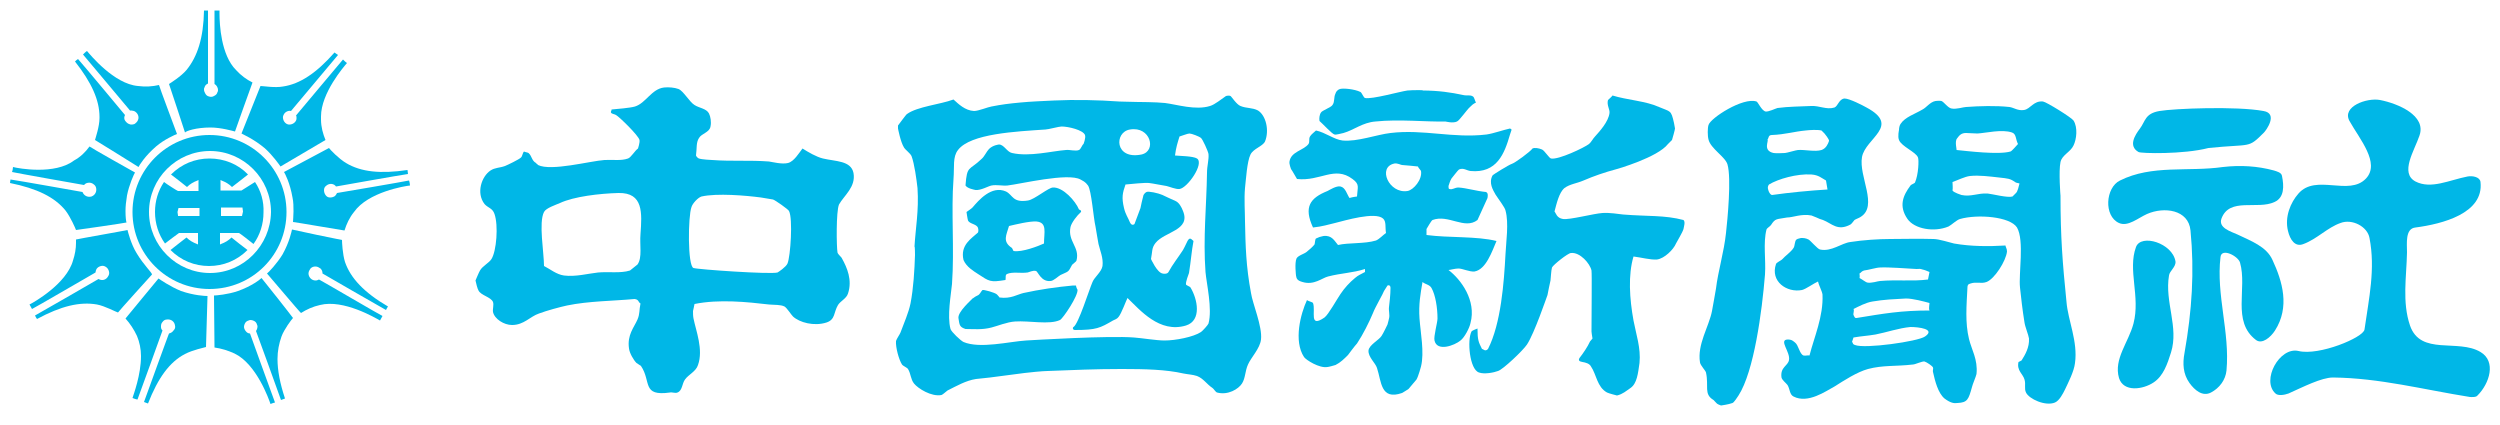 <?xml version="1.0" encoding="utf-8"?>
<!-- Generator: Adobe Illustrator 26.2.1, SVG Export Plug-In . SVG Version: 6.00 Build 0)  -->
<svg version="1.1" id="レイヤー_1" xmlns="http://www.w3.org/2000/svg" xmlns:xlink="http://www.w3.org/1999/xlink" x="0px"
	 y="0px" viewBox="0 0 500 85" style="enable-background:new 0 0 500 85;" xml:space="preserve">
<style type="text/css">
	.st0{fill:#00B7E7;}
</style>
<g>
	<path class="st0" d="M42.1,25.5c2.1,0,4.5,0.7,4.9,0.8c0.1-0.3,3.4-9.6,3.5-9.8c-1.2-0.6-2.3-1.4-3.3-2.5c-3-3-3.3-9.1-3.3-11.3
		c0-0.3,0-0.5,0-0.6c-0.2,0-0.8,0-1,0c0,0.3,0,14.6,0,14.7c0.2,0.1,0.4,0.3,0.5,0.5c0.1,0.2,0.2,0.4,0.2,0.7c0,0.1,0,0.3-0.1,0.4
		c-0.1,0.4-0.3,0.6-0.7,0.8c-0.3,0.2-0.7,0.2-1,0.1c-0.4-0.1-0.6-0.3-0.8-0.7c-0.1-0.2-0.2-0.4-0.2-0.7c0-0.1,0-0.3,0.1-0.4
		c0.1-0.4,0.3-0.6,0.7-0.8c0,0,0-14.3,0-14.6c-0.2,0-0.7,0-0.8,0c-0.1,5.5-1.3,9.2-3.5,11.9c-1.1,1.3-3.2,2.6-3.5,2.8
		c0.1,0.2,3.1,9.4,3.2,9.7C37.2,26.2,39.2,25.5,42.1,25.5z"/>
	<path class="st0" d="M65.8,29.6c-0.2,0.1-8.8,4.7-9,4.8c0.2,0.3,1.2,2.2,1.7,5.1c0.2,0.9,0.2,1.9,0.2,2.8c0,0.9-0.1,1.7-0.1,2.1
		c0.3,0,10.1,1.7,10.3,1.7c0.4-1.3,1-2.6,1.9-3.7c2.8-4,10.2-5.2,11.2-5.3c0-0.2-0.1-0.8-0.2-1c-0.3,0.1-14.3,2.5-14.4,2.5
		c-0.1,0.2-0.2,0.4-0.4,0.6c-0.3,0.2-0.6,0.3-1,0.3c-0.4,0-0.7-0.2-0.9-0.5c-0.2-0.3-0.3-0.6-0.3-1c0-0.4,0.2-0.7,0.5-0.9
		c0.6-0.5,1.5-0.4,1.9,0.2c0,0,12.9-2.3,14.4-2.5c0-0.2-0.1-0.6-0.1-0.8c-5.4,0.8-9.3,0.4-12.3-1.4C67.7,31.7,66,29.9,65.8,29.6z"/>
	<path class="st0" d="M13.1,42.1c1,1.3,2,3.6,2.1,3.9c0.2,0,9.8-1.4,10.1-1.5c-0.1-0.3-0.2-1.1-0.2-2.3c0-0.9,0.1-1.9,0.3-3.1
		c0.4-2.1,1.4-4.3,1.6-4.6c-0.2-0.1-8.9-5-9.1-5.2c-0.8,1.1-1.8,2.1-3.1,2.8C11,35,3.7,33.7,2.6,33.4c0,0.2-0.1,0.8-0.2,1
		C2.7,34.5,16.7,37,16.8,37c0.2-0.2,0.3-0.3,0.6-0.4c0.4-0.1,0.7-0.1,1.1,0.1c0.3,0.2,0.6,0.4,0.7,0.8c0.2,0.7-0.1,1.5-0.9,1.8
		c-0.7,0.2-1.5-0.1-1.8-0.9l0,0c0,0-12.9-2.3-14.4-2.5C2.1,36,2,36.4,2,36.6C7.4,37.7,10.9,39.4,13.1,42.1z"/>
	<path class="st0" d="M52.9,29.6c1.6,1.4,3,3.4,3.2,3.7c0.2-0.1,8.8-5.2,9-5.3c-0.5-1.2-0.9-2.6-0.9-4.1c0-0.2,0-0.4,0-0.6
		c0-4.7,4.6-10,5.2-10.7c-0.2-0.1-0.6-0.5-0.8-0.7c-0.2,0.2-9.3,11.1-9.4,11.2c0.1,0.1,0.1,0.3,0.1,0.4c0,0.1,0,0.2,0,0.3
		c-0.1,0.7-0.9,1.2-1.6,1.1c-0.7-0.1-1.2-0.9-1.1-1.6c0.1-0.4,0.3-0.7,0.6-0.9c0.3-0.2,0.7-0.3,1-0.2c0,0,8.5-10.1,9.4-11.2
		c-0.2-0.1-0.5-0.4-0.7-0.5c-3.6,4.1-6.9,6.3-10.3,6.8c-1.6,0.3-4-0.1-4.5-0.1c-0.1,0.2-3.7,9.2-3.8,9.5
		C48.6,26.9,50.6,27.7,52.9,29.6z"/>
	<path class="st0" d="M19.9,23.6c0,1.7-0.8,4-0.9,4.4c0.2,0.1,8.4,5.2,8.7,5.4c0.2-0.4,1.3-2.2,3.5-4.1c1.6-1.4,3.9-2.4,4.2-2.5
		c-0.1-0.3-3.6-9.6-3.6-9.8c-1.3,0.3-2.7,0.4-4.2,0.2c-4.8-0.4-9.6-6.3-10.2-7c-0.2,0.1-0.6,0.5-0.8,0.7c0.2,0.2,9.3,11.1,9.4,11.2
		c0.2,0,0.5,0,0.8,0.1c0.7,0.3,1.1,1.1,0.8,1.8c-0.1,0.3-0.4,0.6-0.7,0.8c-0.3,0.1-0.7,0.2-1.1,0c-0.3-0.1-0.6-0.4-0.8-0.7
		c-0.2-0.3-0.2-0.7,0-1.1l0,0c0,0-8.4-10.1-9.4-11.2c-0.2,0.1-0.5,0.4-0.6,0.5c3.3,4.2,4.9,7.7,4.9,11.1
		C19.9,23.5,19.9,23.6,19.9,23.6z"/>
	<path class="st0" d="M31.7,55.7c-0.2,0.2-6.5,7.9-6.6,8c0.9,1,1.7,2.2,2.3,3.5c0.5,1.2,0.8,2.6,0.8,4c0,3.8-1.5,7.7-1.7,8.4
		c0.2,0.1,0.8,0.3,1,0.3c0.1-0.3,5-13.7,5-13.8c-0.2-0.2-0.3-0.4-0.3-0.7c0-0.1,0-0.1,0-0.2c0-0.3,0.1-0.6,0.3-0.8
		c0.2-0.3,0.5-0.5,0.9-0.5c0.8-0.1,1.5,0.4,1.6,1.2c0.1,0.4,0,0.7-0.3,1c-0.2,0.3-0.5,0.5-0.9,0.6c0-0.1-4.5,12.3-5,13.7
		c0.2,0.1,0.6,0.2,0.8,0.3c2-5.1,4.3-8.3,7.4-9.9c1.5-0.8,3.9-1.3,4.2-1.4c0-0.2,0.3-9.9,0.3-10.2c-0.5,0-2.7-0.1-5.3-1
		C34,57.3,32,55.9,31.7,55.7z"/>
	<path class="st0" d="M27.3,50.6c-1.1-1.8-1.7-4.2-1.8-4.6c-0.3,0.1-10,1.8-10.3,1.9c0,0.2,0,0.4,0,0.7c0,1.1-0.2,2.3-0.6,3.5
		c-1.3,4.7-7.9,8.4-8.7,8.8c0.1,0.2,0.4,0.7,0.5,0.9c0.3-0.1,12.5-7.2,12.7-7.3c0,0,0,0,0,0c0-0.2,0.1-0.5,0.2-0.7
		c0.2-0.3,0.5-0.5,0.9-0.6c0.4-0.1,0.7,0,1,0.2c0.3,0.2,0.5,0.5,0.6,0.9c0.1,0.4,0,0.7-0.2,1c-0.4,0.7-1.2,0.9-1.9,0.5
		c0,0-11.4,6.6-12.7,7.3c0.1,0.2,0.3,0.6,0.4,0.7c4.8-2.6,8.6-3.5,12-2.9c1.6,0.3,3.8,1.5,4.2,1.6c0.1-0.2,6.6-7.4,6.8-7.6
		C30.4,54.5,28.8,53.1,27.3,50.6z"/>
	<path class="st0" d="M69,52.4c-0.5-1.6-0.6-4-0.6-4.4c-0.2,0-9.7-2-10-2.1c-0.1,0.4-0.5,2.5-1.9,5c-1.1,1.8-2.8,3.6-3.1,3.8
		c0.2,0.2,6.6,7.8,6.8,7.9c1.1-0.7,2.4-1.3,3.8-1.6c4.7-1.2,11.1,2.6,12,3.1c0.1-0.2,0.4-0.7,0.5-0.9c-0.3-0.1-12.6-7.3-12.7-7.3
		c-0.2,0.1-0.4,0.2-0.7,0.2c-0.8,0-1.4-0.7-1.4-1.4c0-0.4,0.2-0.7,0.4-1c0.3-0.3,0.6-0.4,1-0.4c0.4,0,0.7,0.2,1,0.4
		c0.3,0.3,0.4,0.6,0.4,1c0,0,11.4,6.6,12.7,7.3c0.1-0.2,0.3-0.6,0.4-0.7C72.8,58.5,70.1,55.6,69,52.4z"/>
	<path class="st0" d="M58.6,63.6c-0.1-0.2-6.1-7.8-6.3-8c-0.3,0.3-1.9,1.6-4.7,2.6c-2,0.7-4.4,0.9-4.8,0.9c0,0.3,0.1,10.2,0.1,10.4
		c1.4,0.2,2.7,0.6,4,1.2c4.4,2.1,6.9,9.2,7.2,10.1c0.2-0.1,0.8-0.3,0.9-0.3c-0.1-0.3-5-13.7-5-13.8c-0.2,0-0.5-0.1-0.7-0.3
		c-0.3-0.3-0.5-0.7-0.5-1c0-0.3,0.1-0.6,0.3-0.9c0.2-0.3,0.6-0.4,0.9-0.5c0.4,0,0.7,0.1,1,0.3c0.3,0.2,0.4,0.6,0.5,0.9
		c0,0.4-0.1,0.7-0.3,1c0,0,4.5,12.3,5,13.8c0.2-0.1,0.6-0.2,0.8-0.3c-1-3-1.5-5.6-1.5-7.9c0-1.6,0.3-3.1,0.8-4.5
		C56.8,65.9,58.3,63.9,58.6,63.6z"/>
	<path class="st0" d="M57.3,42.4c0-8.5-6.9-15.4-15.4-15.4c-8.5,0-15.4,6.9-15.4,15.4c0,8.5,6.9,15.4,15.4,15.4
		C50.5,57.8,57.3,50.9,57.3,42.4z M42,54.6c-6.7,0-12.2-5.5-12.2-12.2c0-6.7,5.5-12.2,12.2-12.2c6.7,0,12.2,5.5,12.2,12.2
		C54.1,49.1,48.7,54.6,42,54.6z"/>
	<path class="st0" d="M51,36.4c-0.3,0.2-2.7,1.7-2.7,1.7c-0.1,0-4,0-4,0h-0.2V36l0.2,0.1c0.8,0.3,1.5,0.7,2.1,1.3
		c0.1-0.1,3-2.3,3.2-2.5c-2-2.1-4.8-3.2-7.7-3.2c-2.9,0-5.6,1.1-7.7,3.2c0.3,0.2,3.1,2.4,3.2,2.5c0.6-0.6,1.3-1,2.1-1.3l0.2-0.1v2.2
		l-4.1,0c-0.1,0-2.3-1.4-2.8-1.8c-1.2,1.8-1.8,3.8-1.8,6c0,2.3,0.7,4.5,2,6.3c0.2-0.2,2.8-2.1,2.8-2.1c0.1,0,3.7,0,3.7,0h0.1l0,2.3
		l-0.2-0.1c-0.8-0.3-1.5-0.7-2.1-1.3c-0.1,0.1-3,2.3-3.2,2.5c2.1,2.1,4.8,3.2,7.7,3.2c2.9,0,5.6-1.1,7.7-3.2
		c-0.3-0.2-3.1-2.4-3.2-2.5c-0.6,0.6-1.3,1-2.1,1.3l-0.2,0.1l0-2.3l3.8,0c0.1,0,2.3,1.7,2.9,2.2c1.3-1.8,2-4,2-6.3
		C52.8,40.3,52.2,38.2,51,36.4z M39.9,43.2h-4.3l0-0.1l-0.1-0.7l0.2-0.8l0.1,0h4.1V43.2z M48.4,43.2l-0.1,0h-4.1V43v-1.5h4.3l0,0.1
		l0.1,0.7L48.4,43.2z"/>
</g>
<g>
	<path class="st0" d="M427.7,30.4c0.4,0.3,9,0.5,14-0.8c8.7-0.9,7.8,0.2,11.1-3.1c0.4-0.4,2.9-3.8-0.1-4.3c-5.4-1-17.9-0.5-20.8,0
		c-2.9,0.5-2.8,2-3.9,3.5C427,27,425.6,29.2,427.7,30.4z"/>
	<path class="st0" d="M455,66.1c3-4.7,1.5-9.8-0.5-14.1c-1.2-2.7-4.3-3.8-7-5.1c-1.3-0.6-3.9-1.3-3.2-3.2c1.6-4.3,7.2-1.7,10.6-3.3
		c2-0.9,1.9-3.2,1.5-5.2c-0.1-0.7-1-0.9-1.6-1.1c-3.3-0.9-6.7-1.1-10.2-0.7c-7,1-14.2-0.5-20.6,2.7c-2.9,1.4-3.3,7.1-0.2,8.5
		c1.8,0.8,3.8-1,5.6-1.8c3.4-1.5,8.3-0.9,8.7,3.3c0.8,8.2,0.3,16-1.2,24.5c-0.4,2.1-0.3,4.2,1,6c1,1.4,2.6,2.8,4.3,1.9
		c1.7-0.9,2.9-2.5,3.1-4.4c0.7-7.7-2.1-15.1-1.2-22.7c0.2-1.9,3.5-0.2,3.9,1.1c1.5,5.2-1.7,11.8,3.2,15.5
		C452.4,68.9,454.1,67.5,455,66.1z"/>
	<path class="st0" d="M435.1,52.3c-0.6-3.7-6.9-5.6-7.9-2.9c-1.7,4.6,0.9,9.9-0.5,15.3c-1,3.8-4,7.1-2.9,10.9
		c0.9,2.9,4.8,2.3,6.9,0.9c2-1.3,2.8-3.8,3.5-6c1.6-5.1-1.3-10.1-0.4-15.4C433.9,54.2,435.2,53.4,435.1,52.3z"/>
	<path class="st0" d="M496.1,70.4c-4.5-2.7-12,0.8-14.1-5.3c-1.6-4.7-0.7-9.7-0.6-14.6c0-1.8-0.4-4.8,1.7-5c5.3-0.7,13.7-2.8,13-9.1
		c-0.1-1-1.6-1.3-2.6-1.1c-3.6,0.7-7.3,2.6-10.4,1c-3.2-1.7-0.2-6.2,0.8-9.2c1.4-4-4.3-6.4-7.9-7.1c-2.6-0.5-7.7,1.3-6.1,4.2
		c2,3.6,6.2,8.4,3.3,11.5c-3.4,3.6-10-1-13.5,3c-1.6,1.8-2.8,4.7-2.1,7.5c0.4,1.7,1.4,3.3,3.1,2.6c2.7-1,4.8-3.3,7.4-4.2
		c2.3-0.9,5.4,0.7,5.8,3c1.2,6.2-0.1,12-1,18.3c-0.2,1.6-9.1,5.3-13.2,4.3c-3.8-0.9-7.5,5.9-4.6,8.5c0.5,0.5,1.8,0.3,2.6,0
		c2.9-1.3,6.6-3.2,8.9-3.2c9.3,0.1,18,2.4,27.4,3.9c0.3,0,1.2,0.1,1.5-0.3C497.9,76.7,499.3,72.3,496.1,70.4z"/>
	<path class="st0" d="M170.7,34.6c-0.5-2.5-3.6-2.3-6.1-2.9c-1.3-0.3-3-1.3-4.1-2c-0.7,0.9-1.7,2.6-2.9,2.9
		c-1.2,0.3-3.1-0.2-3.8-0.3c-3.9-0.3-7.3,0-11.4-0.3c-0.1,0-2.1-0.1-2.6-0.3c-0.1,0-0.5-0.3-0.6-0.6c0.2-1.5,0-2.6,0.6-3.5
		c0.5-0.9,2.1-1.1,2.3-2.3c0.2-0.9,0-2-0.3-2.6c-0.5-1-2-1.1-2.9-1.7c-1-0.6-2.2-2.8-3.2-3.2c-0.8-0.3-2-0.4-2.9-0.3
		c-2.5,0.3-3.6,3.1-5.8,3.8c-1,0.3-3.7,0.5-4.7,0.6c0.1,0.1-0.2,0.4-0.1,0.6c0.1,0.3,0.7,0.3,1,0.5c0.7,0.4,4.5,4.1,4.7,5
		c0.1,0.5-0.3,1.7-0.3,1.7c-0.6,0.4-1.4,1.8-2,2c-1.4,0.5-3,0.2-4.7,0.3c-2.9,0.2-10.7,2.3-13.3,1c0-0.1-0.4-0.3-0.4-0.4
		c-0.9-0.5-0.8-1.4-1.5-2c-0.1-0.1-0.8-0.2-0.9-0.3c-0.3,0.3-0.3,0.9-0.6,1.2c-0.4,0.4-2.7,1.5-3.2,1.7c-1.1,0.4-2,0.3-2.9,0.9
		c-1.8,1.2-2.9,4.5-1.2,6.7c0.7,0.8,1.6,0.8,2,2c0.8,2.3,0.4,7.4-0.6,9c-0.5,0.8-1.8,1.4-2.3,2.3c-0.2,0.3-0.9,2-0.9,2
		c0.1,0.5,0.4,1.7,0.6,2c0.5,1,2.5,1.3,2.9,2.3c0.2,0.6-0.1,1.4,0,2c0.3,1.4,2.2,2.6,3.8,2.6c2.4,0,3.6-1.7,5.4-2.3
		c1.6-0.6,4.2-1.3,5.6-1.6c4.3-0.9,9.3-0.9,13.5-1.3c0.9,0.1,0.7,0.6,1.2,0.9c-0.3,1.4-0.1,2-0.6,3.2c-0.7,1.6-2.1,3.1-1.7,5.8
		c0.1,0.9,0.9,2.3,1.5,2.9l0.9,0.6c2.1,3.1,0.1,6.1,5.8,5.3c0.4-0.1,1.1,0.2,1.5,0c1-0.4,0.9-1.8,1.5-2.6c0.7-1,2.2-1.6,2.6-2.9
		c1.1-3.1-0.4-6.8-0.9-9.3c-0.1-0.5-0.1-1-0.1-1.5c0,0,0.3-1.3,0.3-1.4c4.9-1,10.6-0.4,14.9,0.1c1.1,0.1,2.3,0,3.1,0.4
		c0.5,0.3,1.3,1.6,1.7,2c1.3,1.2,4.2,2,6.7,1.2c1.8-0.6,1.4-2,2.3-3.5c0.5-0.8,1.7-1.3,2-2.3c0.9-2.7-0.2-5.2-1.2-7
		c-0.1-0.3-0.8-0.8-0.9-1.2c-0.2-1.1-0.3-8.2,0.3-9.6C168.8,39.1,171.2,37.4,170.7,34.6z M128.1,46.8c-0.2,2.2,0.4,4.7-0.6,6.1
		c0,0-1.5,1.2-1.5,1.2c-1.9,0.6-4.3,0.2-6.4,0.4c-1.9,0.2-4.5,0.9-6.8,0.6c-1.5-0.2-2.8-1.3-4-1.9c0-2.7-1.1-8.7,0-10.8
		c0.4-0.8,2.3-1.4,3.2-1.8c2.8-1.3,7.9-1.9,11.7-2C128.7,38.5,128.4,42.6,128.1,46.8z M157.5,52.7c-0.3,0.7-1.8,1.7-2,1.8
		c-1.4,0.4-15.9-0.6-16.8-0.9c-1.2-0.4-1.1-10.4-0.4-12.2c0.2-0.7,1.3-1.9,2-2.1c3.1-0.7,8.9-0.2,11.9,0.2c0.5,0.1,1.9,0.3,2.4,0.4
		c0.4,0.1,3.1,2,3.2,2.3C158.6,43.7,158.1,51.3,157.5,52.7z"/>
	<path class="st0" d="M251.6,22.1c-1.1-0.6-2.3-0.4-3.5-0.9c-0.8-0.3-1.8-1.9-2-2c-0.2-0.1-0.5-0.1-0.9,0c-0.9,0.6-2.2,1.7-3.2,2
		c-2.9,0.9-6.6-0.3-9-0.6c-1.8-0.2-5.5-0.2-5.3-0.2c-0.1,0-4.2-0.1-3.9-0.1c-4.1-0.3-8.9-0.4-13-0.2c-2,0.1-4.7,0.2-6.7,0.4
		c-2.2,0.2-3.8,0.4-5.8,0.8c-0.7,0.1-2.6,0.9-3.5,0.9c-1.8-0.1-3.1-1.4-4.1-2.3c-2.7,1-7.2,1.4-9.3,2.9c-0.2,0.1-1.7,2.2-1.8,2.3
		v0.6c0,0,0.5,2.7,1.2,3.8c0.3,0.5,1.2,1.1,1.5,1.7c0.6,1.6,1,4.7,1.2,6.4c0.3,4.5-0.4,8.1-0.6,11.7c0.1,0,0.1,1.7,0.1,1.7
		c-0.1,3-0.3,6.6-0.9,9.7c-0.4,1.9-1.3,3.9-2,5.8c-0.1,0.3-0.8,1.3-0.9,1.7c-0.1,1.3,0.6,3.8,1.2,4.7c0.2,0.3,1,0.6,1.2,0.9
		c0.6,1,0.5,2,1.2,2.9c0.8,1,3.5,2.7,5.5,2.3c0.3-0.1,0.9-0.7,1.2-0.9c1.8-0.9,3.7-2,5.7-2.3c0.8-0.1,2-0.2,2.8-0.3
		c2-0.3,4.9-0.6,6.9-0.9c0.7-0.1,3.7-0.4,4.6-0.4c5.3-0.2,9.4-0.4,14.7-0.4c-0.6,0,0.8,0,0.3,0c4.5,0,8.7,0.1,12.2,0.9
		c1,0.2,1.8,0.2,2.7,0.5c1.3,0.5,1.9,1.6,3.1,2.4c0.2,0.1,0.6,0.8,0.9,0.9c2.2,0.6,4.3-0.7,5-1.8c0.7-1.1,0.6-2.5,1.2-3.8
		c0.6-1.4,2.4-3.2,2.6-5c0.3-2.6-1.7-7.2-2-9.3c-1-5.3-1.1-9.4-1.2-14.3c0-1.8-0.2-4.5,0-6.7c0.2-1.7,0.4-5.3,1.1-6.7
		c0.6-1.2,2.4-1.6,2.9-2.6C253.9,26.1,253.2,23.1,251.6,22.1z M226,25.9c4.1-0.7,5.4,4.3,2.3,5C222.9,32,222.8,26.4,226,25.9z
		 M241.7,64.7c-0.1,0.3-1.2,1.5-1.5,1.7c-1.5,1-5.1,1.7-7.3,1.7c-1.6,0-4.6-0.5-6.1-0.6c-5-0.4-20,0.5-21.6,0.6
		c-3.3,0.2-9.2,1.7-12.5,0.3c-0.6-0.3-2.4-2-2.6-2.6c-0.7-2.6,0.1-6.9,0.3-9c0.5-7-0.2-14.5,0.3-21c0.2-2.5-0.2-4.4,0.9-5.8
		c2.5-3.3,11.7-3.7,17.5-4.1c0.5,0,2.7-0.6,3.2-0.6c1.4,0,4.3,0.7,4.7,1.7c0.2,0.6-0.3,1.8-0.3,1.8c-0.3,0.2-0.5,1-0.9,1.2
		c-0.7,0.3-1.9-0.1-2.6,0c-2.8,0.2-7.3,1.4-10.8,0.6c-1-0.2-1.6-1.7-2.6-1.7c0,0-1.2,0.1-2,0.9c-0.5,0.5-0.9,1.5-1.5,2
		c-2.5,2.4-2.9,1.2-3.2,5.3c0.4,0.6,1.6,0.8,2,0.9c1.1,0.1,2.6-0.8,3.2-0.9c1-0.2,2.2,0.1,3.2,0c2.6-0.3,12.1-2.6,14.6-1.2
		c0.2,0.1,0.5,0.3,0.7,0.4c0.3,0.2,0.5,0.4,0.8,0.8c0.7,1,1.1,6.6,1.5,8.2c0.2,1.3,0.4,2.3,0.6,3.5c0.3,1.3,1,2.8,0.8,4.4
		c-0.2,1.2-1.6,2.2-2,3.2c-0.7,1.6-2.8,8.4-3.8,9c-0.2,0.1-0.2,0.6,0.3,0.6c4.3,0,5-0.4,7.6-1.9c0.4-0.2,0.8-0.3,1.1-0.7
		c0.6-0.7,1.6-3.5,1.8-3.8c2.5,2.4,6.4,7.1,11.7,5.5c3.2-1,2.3-5.3,0.9-7.6c-0.1-0.2-0.8-0.4-0.9-0.6c-0.1-0.5,0.5-2,0.6-2.3
		c0.4-2.5,0.5-4.3,0.9-6.4c-0.4-0.3-0.7-0.9-1.2,0c-0.4,0.9-0.8,1.6-0.9,1.8c-0.9,1.4-2.1,2.9-2.9,4.4c-0.2,0.4-0.9,0.4-1.2,0.3
		c-1.1-0.2-2.3-2.9-2.3-2.9c0.3-1.5,0.1-2.2,0.9-3.2c1.8-2.3,7.1-2.5,5.5-6.4c-0.3-0.8-0.8-1.7-1.5-2c-0.7-0.3-2.4-1.1-2.6-1.2
		c-0.9-0.4-2.8-0.8-3.2-0.6c-0.4,0.2-0.5,0.5-0.6,0.6c-0.2,0.7-0.6,2.5-0.6,2.6c-0.4,1.1-0.8,2.1-1.2,3.2c0,0-0.5,0.5-0.9-0.3
		c-0.4-1-0.9-1.6-1.2-2.9c-0.5-2.1-0.3-3,0.3-4.7c1-0.1,4-0.4,4.7-0.3c0.9,0.1,2.2,0.4,3.5,0.6c0.5,0.1,1.9,0.7,2.6,0.6
		c1.6-0.2,5-5.1,3.5-6.1c-0.8-0.5-3.5-0.5-4.4-0.6c0.2-1.6,0.5-2.5,0.9-3.8c0.4-0.1,1.6-0.6,2-0.6c0.4,0,2,0.6,2.3,0.9
		c0.3,0.2,1.4,2.6,1.5,3.2c0.1,1.2-0.3,2.3-0.3,3.8c-0.1,6.6-0.8,13-0.3,19.8C241.3,56.7,242.5,61.8,241.7,64.7z"/>
	<path class="st0" d="M195.6,54.8c2.3,1.5,2.4,1.7,5.5,1.2c0.1-0.5-0.1-1,0.3-1.2c1.1-0.5,2.7-0.1,4.1-0.3c0.2,0,1.1-0.5,1.7-0.3
		c0.4,0.1,1,2.2,2.9,2c0.6,0,1.6-1,2-1.2c1.7-0.8,1.5-0.5,2.3-2c0.1-0.2,0.8-0.6,0.9-0.9c0.7-2.7-1.8-3.8-1.2-6.7
		c0.2-0.9,1.4-2.4,2-2.9c0.4-0.4-0.3-0.6-0.3-0.6c-0.7-1.7-3.2-4.5-5.2-4.4c-0.9,0-3.7,2.4-5,2.6c-3.1,0.5-3-1.1-4.4-1.8
		c-2.9-1.3-5.5,1.8-6.7,3.2c-0.3,0.3-0.8,0.6-1.2,0.9c0,0,0.2,1.4,0.3,1.7c0.3,0.7,1.8,0.7,2,1.5c0.1,0.3,0.1,0.6,0,0.9
		c-1.3,1.2-3.6,2.5-2.9,5.5C193.3,53.4,194.7,54.2,195.6,54.8z M201.8,45.2c1.3-0.3,4.1-1,5.5-0.9c2.2,0.2,1.5,2.2,1.5,4.4
		c-1.1,0.5-4.4,1.8-6.1,1.5l-0.3-0.6C200.4,48.3,201.3,47,201.8,45.2z"/>
	<path class="st0" d="M215.2,57.1h-0.6c-3.3,0.3-6.7,0.8-9.9,1.5c-1.3,0.3-2.5,1.2-4.8,0.9c0,0-0.1-0.2-0.5-0.6
		c-0.4-0.4-2.7-1-2.9-0.9c-0.4,0.4-0.5,0.9-1,1.1c-0.5,0.2-0.9,0.6-1,0.6c0,0.1-3.1,2.7-2.8,4c0.2,1.3,0.2,1.7,1.4,2.1
		c1.6,0,3.3,0.2,5.2-0.3c1.2-0.3,3.1-1.1,4.7-1.2c2.8-0.2,6.9,0.7,9-0.3c0.6-0.3,3.7-4.9,3.5-6.1C215.5,58,215.2,57.4,215.2,57.1z"
		/>
	<path class="st0" d="M266.9,26.9c0.3,0.1,1.3-0.2,1.8-0.3c2.1-0.6,3.8-2.1,6.4-2.3c4.7-0.5,10.2,0.1,14,0c0,0,1.5,0.4,2.3,0
		c0.5-0.2,2-2.4,2.6-2.9c0.4-0.4,0.6-0.6,1.2-0.9c-0.2-0.2-0.3-1-0.6-1.2c-0.6-0.4-1.2-0.1-2-0.3c-2.3-0.5-4.9-0.9-8.2-0.9
		c1.1-0.1-2-0.1-2.9,0c-1.5,0.2-7.1,1.8-8.5,1.5c-0.3-0.1-0.6-1-0.9-1.2c-1.2-0.6-3.5-0.8-4.1-0.6c-0.6,0.2-0.8,0.6-0.9,0.9
		c-0.4,0.8-0.1,1.6-0.6,2.3c-0.3,0.5-2.1,1.1-2.3,1.5c-0.3,0.4-0.4,1.2-0.3,1.7C264.4,24.6,266.4,26.8,266.9,26.9z"/>
	<path class="st0" d="M324.6,42.9c-0.9-0.1-2.7-0.4-4.1-0.3c-1.7,0.1-6.6,1.4-7.9,1.2c-1.3-0.2-1.4-1.2-1.7-1.5
		c0.4-1.5,0.9-3.8,2-4.7c1.1-0.8,2.4-0.9,3.8-1.5c2.1-0.9,4.1-1.6,6.7-2.3c0,0,8.1-2.3,10.2-5c0,0,0.8-0.8,0.8-0.8
		c0.1-0.3,0.6-2.1,0.6-2.3l-0.2-1.1c-0.6-2.7-0.7-2.2-3-3.2c-2.6-1.2-6.4-1.4-9.3-2.3c-0.1,0.2-0.8,0.8-0.9,0.9
		c-0.3,1,0.4,1.9,0.3,2.6c-0.2,1.7-1.9,3.6-2.9,4.7c-0.4,0.4-0.8,1.2-1.2,1.5c-0.9,0.7-6.1,3.2-7.6,2.9c-0.4-0.1-1.3-1.6-1.8-1.8
		c-0.7-0.3-1.5-0.4-1.9-0.2c-0.4,0.6-3.5,2.9-4.2,3.1c-0.4,0.1-3.7,2.1-3.8,2.3c-0.8,1.5,0.1,2.9,0.6,3.8c0.5,0.8,1.9,2.6,2,3.2
		c0.7,2.5,0.1,6.4,0,8.7c-0.3,5.7-0.9,13.9-3.5,19c-0.6,0.6-0.9,0-1.2,0c-0.7-1.4-0.9-1.8-0.9-4.1c0,0-1.1,0.4-1.2,0.6
		c-0.9,1.7-0.4,7.6,1.5,8.2c1.1,0.4,3,0,3.8-0.3c1-0.3,5-4.1,5.8-5.3c1.5-2.3,3.9-9.4,4.1-9.9c0.1-0.5,0.5-2.6,0.6-2.9
		c0.1-0.7,0.1-1.9,0.3-2.6c0.2-0.5,3.2-2.9,3.8-2.9c1.8-0.2,3.8,2.1,4.1,3.5c0.1,0.8,0,8.6,0,12.2c0,0,0.1,1,0.2,1.4
		c-0.1,0.1-0.4,0.5-0.5,0.6c-0.5,1.1-1.4,2.4-2.1,3.3c-0.3,0.5,0,0.7,0.6,0.8c0.6,0.1,1.4,0.3,1.7,0.9c1.1,1.6,1.2,4.1,3.2,5.2
		c0.4,0.2,2,0.6,2,0.6c1.2-0.3,1.8-0.9,2.7-1.5c1.3-0.9,1.5-2.9,1.8-5c0.3-3-0.7-5.8-1.2-8.5c-0.8-4.4-1.1-9.1,0-12.8
		c1.6,0.2,3.4,0.7,4.7,0.6c1.5-0.2,3.3-2,3.8-3.2c0.3-0.6,1.3-2.2,1.5-2.9c0.1-0.6,0.4-1.4,0-1.8C332.9,43,329.6,43.3,324.6,42.9z"
		/>
	<path class="st0" d="M289.7,54c0.3,0,1.3-0.3,2-0.3c0.8,0,2.2,0.7,3.2,0.6c2.3-0.4,3.5-4,4.4-6.1c-4-1-9.5-0.6-14-1.2
		c0-0.1,0-1.1,0-1.2c0.2-0.3,0.9-1.6,1.2-1.8c3.2-1.2,6.4,2,9,0c0,0,2-4.4,2-4.4c0.1-0.6,0.1-1-0.3-1.2c-2-0.2-3.9-0.8-5.5-0.9
		c-0.8,0-1.2,0.5-1.8,0.3c-0.2,0-0.2-0.3-0.2-0.6c0.2-0.6,0.3-1,0.6-1.5c0.1-0.1,1.3-1.7,1.5-1.8c0.9-0.4,1.5,0.2,2.3,0.3
		c5.3,0.5,6.8-3.5,7.9-7.3c0,0,0.2-0.6,0.3-0.9c0.1,0.1,0-0.2-0.3-0.3c-1.4,0.3-3.3,1-4.7,1.2c-6.7,0.8-12.6-1.1-19.2-0.3
		c-2.7,0.3-6.7,1.8-9.6,1.5c-1.7-0.2-3.4-1.6-5.3-2c-0.3,0.3-1,0.8-1.2,1.2c-0.3,0.5,0,1-0.3,1.5c-1,1.3-3.5,1.5-3.8,3.5
		c-0.1,0.5,0.3,1.5,0.3,1.5c0.3,0.4,1,1.7,1.2,2c4.7,0.5,7.5-2.7,11.1,0c1.5,1.1,1,1.6,0.9,3.5c0,0-0.9,0.1-1.5,0.3
		c-0.5-0.7-0.8-2.1-1.8-2.3c-0.8-0.2-2.2,0.7-2.6,0.9c-3.5,1.4-4.8,3.2-2.9,7.3c1.9-0.2,3.1-0.6,4.4-0.9c2-0.5,8-2.3,9.6-0.9
		c0.7,0.6,0.4,1.8,0.6,2.9c-0.6,0.4-1.3,1.2-2,1.5c-2.3,0.7-5.5,0.4-7.6,0.9c-0.7-0.8-1.2-2-2.9-1.8l-0.8,0.2
		c-0.3,0.1-0.4,0.2-0.7,0.3c-0.2,0.1-0.2,1-0.3,1.2c-0.3,0.4-1.2,1.2-1.6,1.5c-0.5,0.4-1.7,0.7-2,1.3c-0.4,0.9-0.1,3.4-0.1,3.4
		c0.1,0.6,0.2,1,1.3,1.3c2.3,0.7,3.9-0.8,5.1-1.1c2.7-0.7,4.9-0.7,7.4-1.5v0.6c-0.9,0.5-1.3,0.6-2,1.2c-1.1,0.9-2.1,2-2.9,3.2
		c-0.7,1-2.4,4.1-3.2,4.7c-3.2,2.2-1.7-1.3-2.3-2.9c-0.1-0.2-1.1-0.4-1.2-0.6c-1.3,2.8-2.7,8.2-0.6,11.4c0.4,0.6,3.1,2.3,4.7,2
		c0.2,0,1.3-0.3,1.6-0.4c1-0.5,1.7-1.2,2.5-2c0,0,1.4-1.9,1.8-2.3c1.2-1.8,2.4-4.2,3.2-6.1c0.4-1.1,2.1-4,2.2-4.4l0.7-1.1
		c0.2-0.1,0.6-0.1,0.6,0.5c0,1.3-0.2,3-0.3,3.8c-0.1,0.8,0.2,1.6,0,2.3c0,0-0.2,0.9-0.3,1.2c-0.1,0.2-0.8,1.7-1.2,2.3
		c-0.5,0.8-2.5,1.8-2.6,2.9c-0.1,1.3,1.4,2.5,1.7,3.5c0.9,2.7,0.7,6.5,5,5c0,0,1.2-0.7,1.3-0.8c0,0,1.6-1.9,1.6-1.9
		c0.4-0.7,0.9-2.6,0.9-2.6c0.7-2.8-0.1-6.8-0.3-9.6c-0.2-2.8,0.2-5,0.6-7.3c0.6,0.5,1.4,0.5,1.8,1.2c0.8,1.4,1.2,4,1.2,6.1
		c0,0.8-0.8,3.6-0.6,4.4c0.5,2.3,4,1,5.2,0c0.8-0.6,1.8-2.5,2-3.5C295.3,60.1,292.2,55.9,289.7,54z M281.5,38.2
		c-3.7,0.6-6.1-4.8-2.6-5.5c0.6-0.1,1.3,0.3,1.5,0.3c1.2,0.1,2.4,0.2,3.2,0.3c0,0.2,0.6,0.8,0.6,0.9C284.5,35.9,282.7,38,281.5,38.2
		z"/>
	<path class="st0" d="M362.3,43.1l1,0.4c0.7,0.3,0.6,0.3,1.3,0.5c1.8,0.7,2.9,2.3,5.5,0.9c0.3-0.2,0.6-0.7,0.8-0.9
		c0.3-0.2,0.9-0.4,1.2-0.6c3.6-2.2-0.4-8.1,0.3-12c0.7-3.8,7.8-6.2,0.9-9.9c-0.7-0.4-3.4-1.8-4.4-1.8c-1.1,0.1-1.3,1.5-2,1.8
		c-1.6,0.5-3-0.4-4.7-0.3c-2,0.1-4.5,0.1-6.7,0.4c-0.4,0.1-1.8,0.8-2.4,0.7c-0.8-0.2-1.5-1.9-1.8-2c-2.7-0.9-9.2,3.3-9.6,4.7
		c-0.2,0.6-0.2,2.2,0,2.9c0.4,1.8,3.4,3.5,3.8,5c0.8,2.8,0,11-0.3,13.7c-0.4,3.8-1.6,7.7-2,11.1c-0.1,0.8-0.7,3.8-0.8,4.5
		c-0.6,3.1-3,6.7-2.4,10.3c0.1,0.6,1.1,1.6,1.2,2c0.6,2.8-0.5,4.3,1.5,5.5c0.9,0.9,0.5,0.7,1.5,1.1c0,0,1.5-0.2,2.3-0.5
		c0.3-0.1,1-1.2,1.2-1.5c3.1-4.8,4.7-16.8,5.3-24.2c0.2-3-0.4-6.3,0.3-9c0.1-0.3,0.7-0.6,0.9-0.9c0.9-1.4,1.1-1.1,3.2-1.5
		C358.6,43.5,360.3,42.7,362.3,43.1z M353.5,27.9c0.3-0.3,0.1-0.9,0.9-0.9c2.6-0.1,4.5-0.7,6.7-0.9c0.8-0.1,2.4-0.2,3.2,0l0.6,0.6
		c0,0,1,1.2,0.9,1.5c-0.2,0.6-0.6,1.5-1.5,1.8c-1.3,0.4-3.3-0.1-4.7,0c-0.3,0-2.3,0.6-2.6,0.6c-0.1,0-1.8,0.1-2.3,0
		C352.5,30.1,353.8,28.2,353.5,27.9z M354.4,39c-0.4-0.1-0.5-0.5-0.6-0.6c-0.2-0.5-0.4-1,0-1.5c1.8-1.1,5.6-2.2,8.5-2
		c1.4,0.1,2,0.7,2.9,1.2c0,0.1,0.2,1.2,0.3,1.8C362.1,38.1,357.9,38.5,354.4,39z"/>
	<path class="st0" d="M414.7,29.1c0.6-1.2,0.9-3.6,0-5c-0.4-0.6-5.4-3.7-6.1-3.8c-1.9-0.2-2.5,1.5-3.8,1.7c-1.2,0.2-2.1-0.5-2.9-0.6
		c-2.7-0.3-6-0.2-8.7,0c-0.5,0-1.9,0.5-2.9,0.3c-0.7-0.1-1.5-1.3-2-1.5c-0.3-0.1-1.2,0-1.2,0c-1.1,0.2-1.8,1.3-2.6,1.7
		c-1.5,0.9-3.5,1.5-4.4,2.9c-0.2,0.3-0.3,0.8-0.3,1.2c0,0-0.3,1.3,0,2c0.5,1.3,3.4,2.4,3.8,3.5c0.2,0.5,0.1,3.4-0.6,5
		c-0.1,0.2-0.8,0.4-0.9,0.6c-1.5,2-2.4,4.1-0.6,6.7c1.4,2,5.3,2.7,8.2,1.5c0.6-0.3,1.6-1.3,2.3-1.5c3.5-1,10-0.5,11.4,1.7
		c1.5,2.6,0.3,9.3,0.6,12c0.2,1.9,0.5,4.6,0.9,7c0.1,0.8,0.8,2.5,0.9,3.2c0.1,1.8-0.8,3.3-1.5,4.4l-0.6,0.3
		c-0.4,1.7,0.9,2.4,1.2,3.5c0.3,1-0.1,1.8,0.3,2.6c0.6,1.3,3.9,2.8,5.8,2c0.9-0.4,1.6-1.8,2-2.6c0.7-1.5,1.8-3.6,2-5.3
		c0.6-4.3-1.4-8.5-1.7-12.2c-0.8-7.9-1.2-13-1.2-21.3c0,0.2-0.4-4.9,0-6.7C412.4,31,414.1,30.4,414.7,29.1z M391.4,27.7
		c0.5-0.7,0.9-1.1,1.8-1.1c0.6,0,1.6,0.1,2.3,0.1c1.7-0.1,4.9-0.9,6.9-0.2c0.9,0.3,0.7,1.4,1.2,2.3c-0.3,0.3-1.2,1.4-1.5,1.5
		c-2.4,0.7-8.7-0.1-10.8-0.3C391.4,30,390.9,28.3,391.4,27.7z M403.1,38.7c0,0-0.6,0.6-0.6,0.6c-1,0.3-4-0.5-5-0.6
		c-2-0.1-3.3,0.7-5.2,0.3c0,0-1.6-0.5-1.8-0.9c0.1-0.5,0-1.2,0-1.7c0.9-0.3,2.5-1.1,3.5-1.2c1.8-0.2,4,0.1,5.8,0.3
		c1.8,0.2,2.2,0.2,3.2,0.9c0.2,0.2,0.7,0.2,0.9,0.3C403.7,37.3,403.6,38.3,403.1,38.7z"/>
	<path class="st0" d="M390.8,48.7c-0.9-0.2-3-0.9-4.1-0.9c-3.5-0.1-5.5,0-8.7,0c-2.2,0-5.4,0.2-7.9,0.6c-1.8,0.2-3.8,2-6.1,1.5
		c-0.5-0.1-1.9-1.8-2.3-2c-0.6-0.3-1-0.3-1.5-0.3c-0.3,0.1-0.6,0.1-0.9,0.3c-0.4,0.3-0.3,1.3-0.6,1.7c-0.5,0.8-1.7,1.6-2.3,2.3
		c-0.2,0.2-1.1,0.6-1.2,0.9c-1.2,3.5,2.2,5.8,5.2,5.2c0.8-0.2,2.3-1.3,3.2-1.7c0.1,0.6,0.8,1.9,0.9,2.6c0.2,4.4-1.7,8.6-2.6,12.2
		c-0.3-0.1-0.8,0.1-1.2,0c-0.8-0.3-1-2.1-1.7-2.6c-0.4-0.3-0.6-0.6-1.5-0.6c-1.8,0.1,0.6,2.5,0.3,4.1c-0.2,1.2-1.8,1.4-1.5,3.5
		c0.1,0.5,0.9,1.1,1.2,1.5c0.5,0.8,0.4,1.9,1.2,2.3c2.9,1.5,6.5-1.1,8.2-2c1.9-1.2,4.5-2.9,6.7-3.5c3-0.8,5.6-0.5,9-0.9
		c0.4,0,1.9-0.7,2.3-0.6c0.4,0.1,1.6,0.9,1.7,1.2c0.1,0.2-0.1,0.7,0,0.9c0.4,1.8,1,4.2,2.3,5.3c1.2,0.9,1.9,1,2.6,0.9
		c2-0.1,2.2-0.7,2.9-3.2c0.1-0.5,0.8-2.1,0.9-2.6c0.3-2.9-1-4.9-1.5-7c-0.8-3.3-0.5-6.6-0.3-10.5c0.1-0.6,0.5-0.5,0.6-0.6
		c1.2-0.4,2.1,0.1,3.2-0.3c1.6-0.6,3.9-4.2,4.1-6.1c0-0.6-0.3-0.9-0.3-1.2C397.8,49.3,394.2,49.3,390.8,48.7z M385,67.3
		c-1.4,1-12.1,2.5-14,1.7c-0.6-0.2-0.3-0.4-0.6-0.6l0.3-0.9c1.7-0.3,2.6-0.3,4.4-0.6c2.1-0.4,4.7-1.3,7-1.5
		C383.7,65.4,387.2,65.8,385,67.3z M385.9,62.1c-5.7,0-9.1,0.6-14.6,1.5c-0.4,0.1-0.5-0.5-0.6-0.6c-0.1-0.3,0.2-0.9,0-1.2
		c1-0.5,2.5-1.3,3.8-1.5c1.2-0.2,2.1-0.3,3.3-0.4c0.4,0,3-0.2,3.4-0.2c1.4,0,3.6,0.6,4.7,0.9C385.9,61,385.7,61.7,385.9,62.1z
		 M385.6,55.9c-3,0.4-6.3,0-9.6,0.3c-0.4,0-1.7,0.5-2.6,0.3c-0.3-0.1-1.1-0.7-1.5-0.9c0.1-0.2,0-0.7,0-0.9c0.4-0.2,0.3-0.4,0.9-0.6
		c0.9-0.1,2.5-0.6,3.2-0.6c1.7-0.1,5.3,0.2,7.3,0.3c0.7,0,0.6-0.1,1.2,0.1c0.5,0.1,0.9,0.3,1.4,0.5
		C385.8,54.9,385.6,55.8,385.6,55.9z"/>
</g>
</svg>
